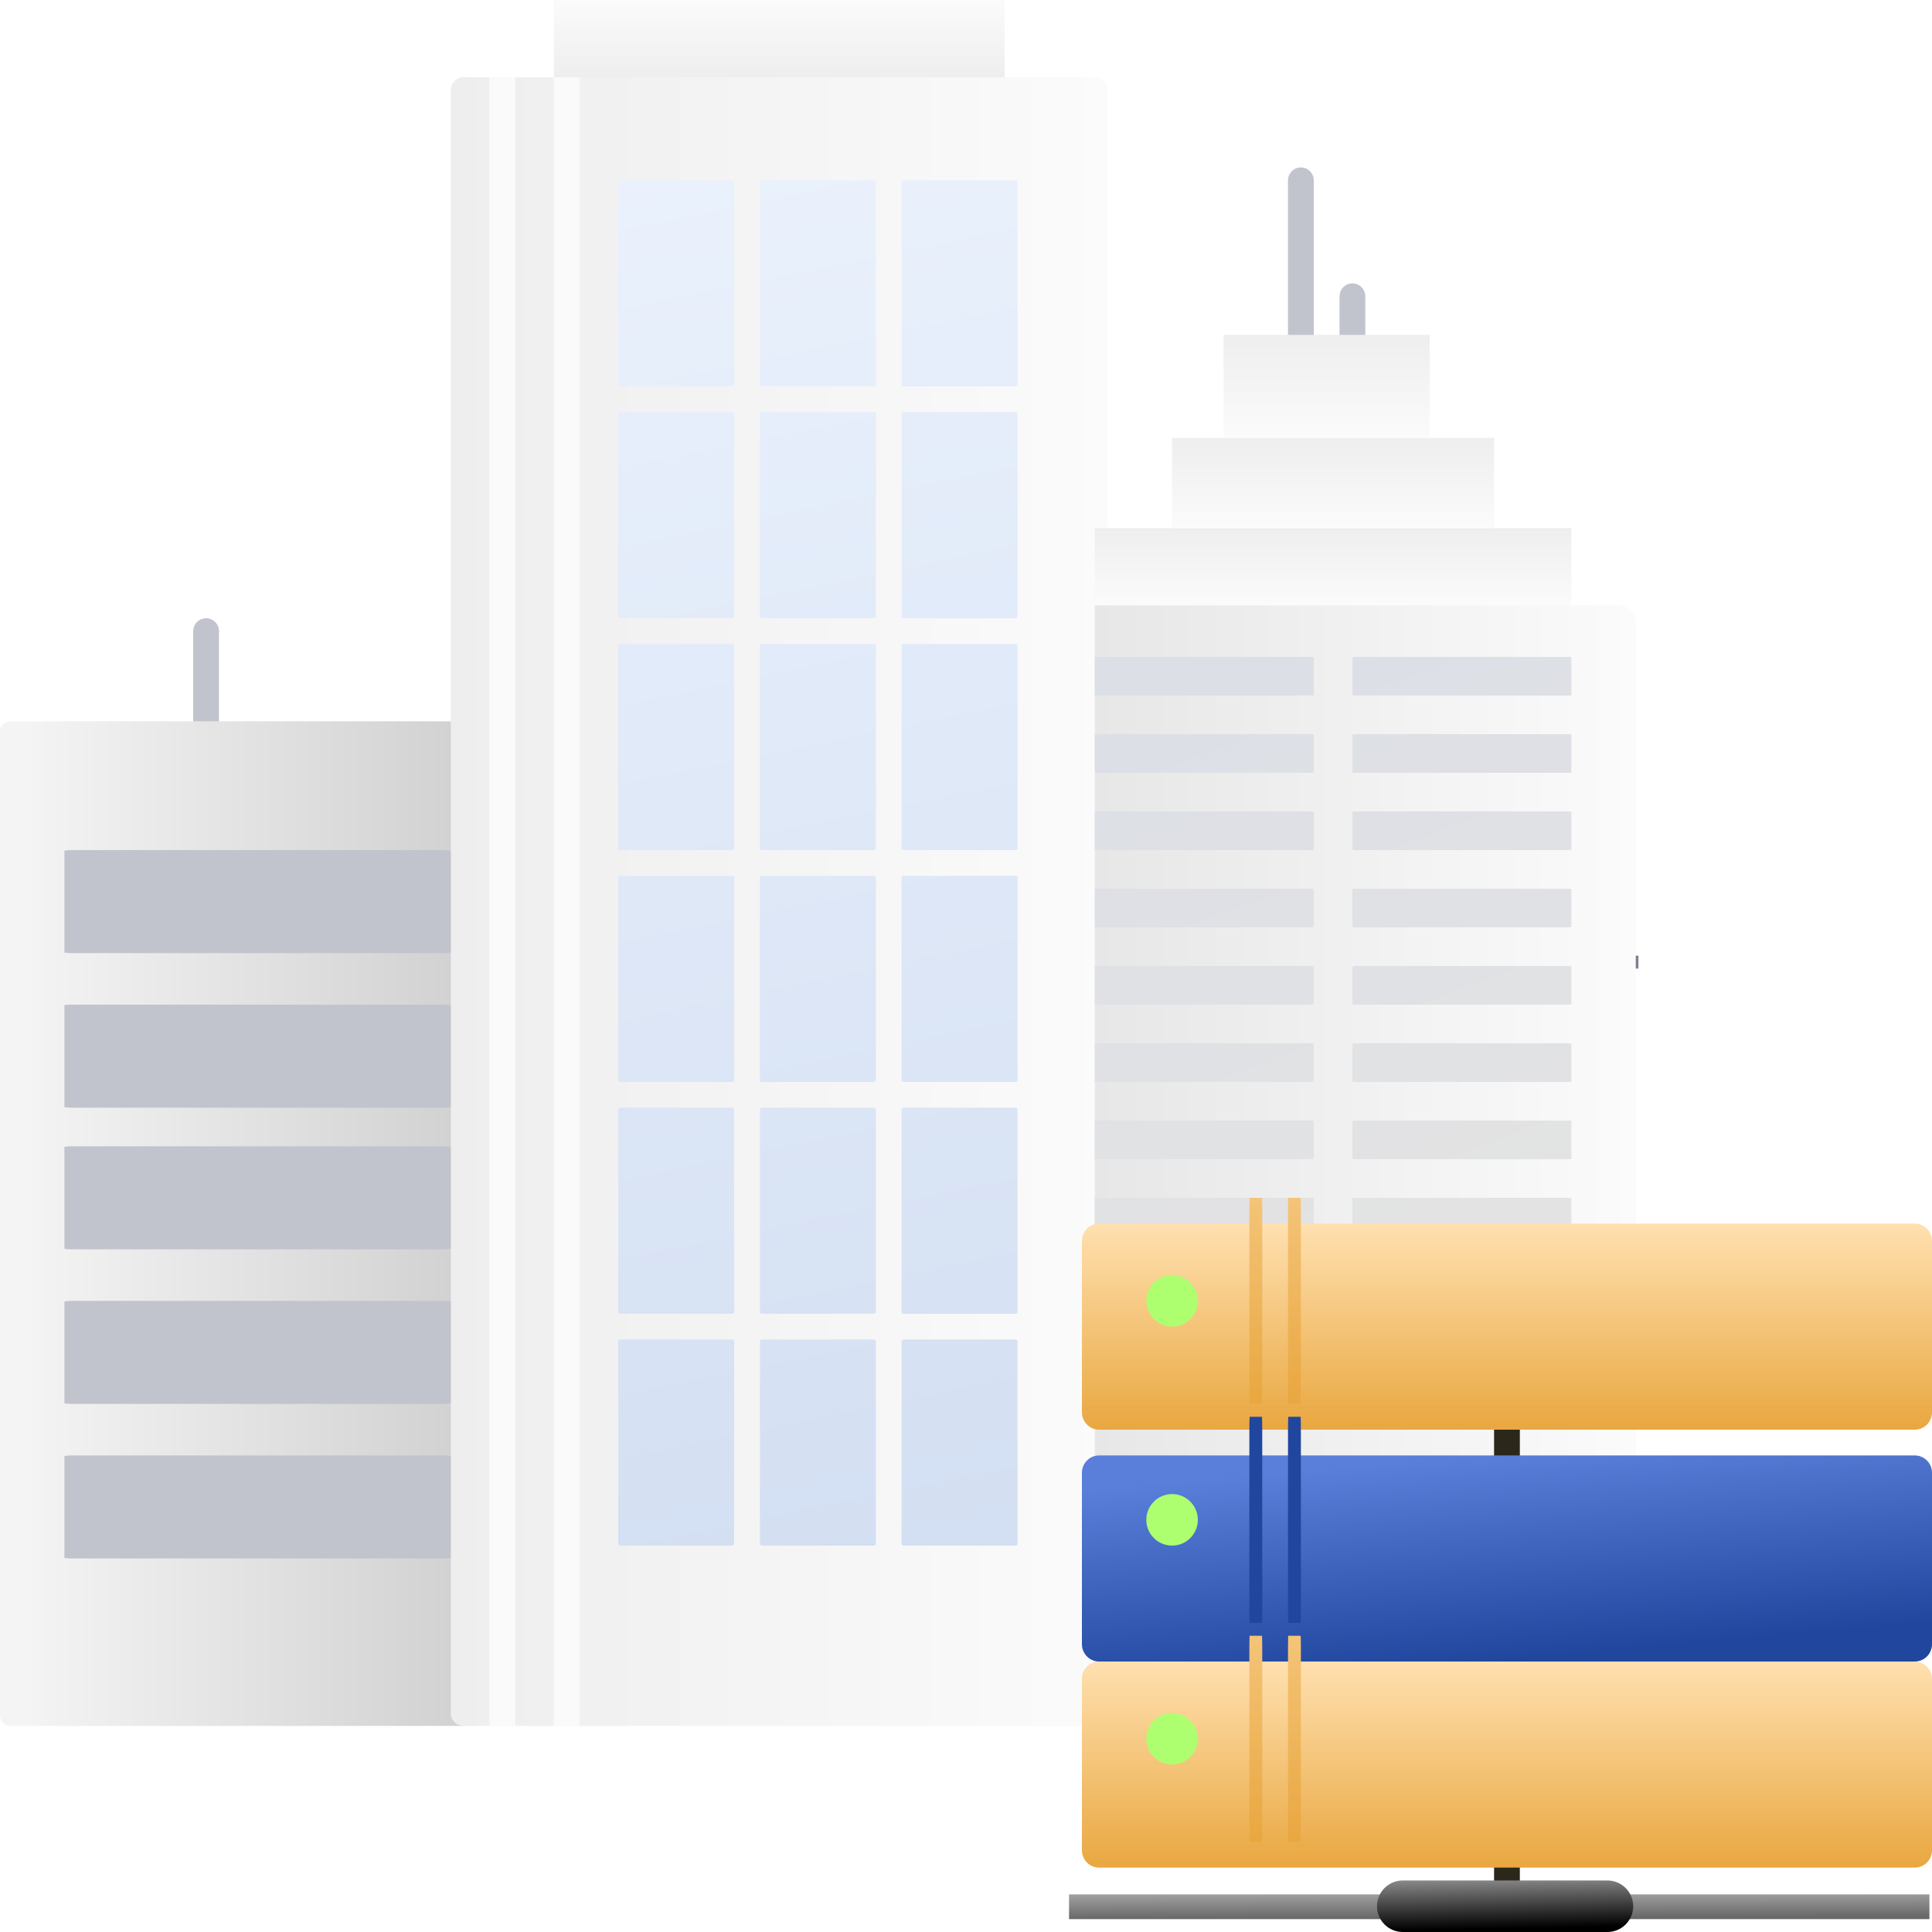 <svg width="150" height="150" viewBox="0 0 150 150" fill="none" xmlns="http://www.w3.org/2000/svg">
<g clip-path="url(#clip0_842_11841)">
<path d="M16 49V56" stroke="#C1C4CC" stroke-width="2" stroke-miterlimit="10" stroke-linecap="round"/>
<path d="M105 23V26.622" stroke="#C1C4CC" stroke-width="2" stroke-miterlimit="10" stroke-linecap="round"/>
<path d="M101 14V26.676" stroke="#C1C4CC" stroke-width="2" stroke-miterlimit="10" stroke-linecap="round"/>
<path d="M36 134H0.802C0.589 134 0.385 133.918 0.235 133.772C0.085 133.625 0 133.427 0 133.22V56.78C0 56.573 0.085 56.375 0.235 56.228C0.385 56.082 0.589 56 0.802 56H36" fill="url(#paint0_linear_842_11841)"/>
<path d="M85.073 6H35.927C35.476 6 35 6.467 35 6.908V133.092C35 133.533 35.476 134 35.927 134L85.073 134C85.524 134 86 133.533 86 133.092V6.908C86 6.467 85.524 6 85.073 6Z" fill="url(#paint1_linear_842_11841)"/>
<path d="M34.455 66H5.545C5.28 66 5 66.029 5 66.057V73.943C5 73.971 5.28 74 5.545 74L34.455 74C34.72 74 35 73.971 35 73.943V66.057C35 66.029 34.72 66 34.455 66Z" fill="url(#paint2_linear_842_11841)"/>
<path d="M34.455 78H5.545C5.28 78 5 78.029 5 78.057V85.943C5 85.971 5.28 86 5.545 86L34.455 86C34.72 86 35 85.971 35 85.943V78.057C35 78.029 34.72 78 34.455 78Z" fill="url(#paint3_linear_842_11841)"/>
<path d="M34.455 89H5.545C5.28 89 5 89.029 5 89.057V96.943C5 96.971 5.28 97 5.545 97L34.455 97C34.72 97 35 96.971 35 96.943V89.057C35 89.029 34.72 89 34.455 89Z" fill="url(#paint4_linear_842_11841)"/>
<path d="M34.455 101H5.545C5.28 101 5 101.029 5 101.057V108.943C5 108.971 5.28 109 5.545 109L34.455 109C34.72 109 35 108.971 35 108.943V101.057C35 101.029 34.72 101 34.455 101Z" fill="url(#paint5_linear_842_11841)"/>
<path d="M34.455 113H5.545C5.28 113 5 113.029 5 113.057V120.943C5 120.971 5.28 121 5.545 121L34.455 121C34.72 121 35 120.971 35 120.943V113.057C35 113.029 34.72 113 34.455 113Z" fill="url(#paint6_linear_842_11841)"/>
<path fill-rule="evenodd" clip-rule="evenodd" d="M48.164 14H56.836C56.916 14 57 14.058 57 14.114V29.887C57 29.942 56.916 30 56.836 30L48.164 30C48.084 30 48 29.942 48 29.887V14.114C48 14.058 48.084 14 48.164 14ZM48.164 32H56.836C56.916 32 57 32.058 57 32.114V47.886C57 47.942 56.916 48 56.836 48L48.164 48C48.084 48 48 47.942 48 47.886V32.114C48 32.058 48.084 32 48.164 32ZM56.836 50H48.164C48.084 50 48 50.058 48 50.114V65.886C48 65.942 48.084 66 48.164 66L56.836 66C56.916 66 57 65.942 57 65.886V50.114C57 50.058 56.916 50 56.836 50ZM48.164 68H56.836C56.916 68 57 68.058 57 68.114V83.886C57 83.942 56.916 84 56.836 84L48.164 84C48.084 84 48 83.942 48 83.886V68.114C48 68.058 48.084 68 48.164 68ZM56.836 86H48.164C48.084 86 48 86.058 48 86.114V101.887C48 101.942 48.084 102 48.164 102L56.836 102C56.916 102 57 101.942 57 101.887V86.114C57 86.058 56.916 86 56.836 86ZM48.164 104H56.836C56.916 104 57 104.058 57 104.113V119.887C57 119.942 56.916 120 56.836 120L48.164 120C48.084 120 48 119.942 48 119.887V104.113C48 104.058 48.084 104 48.164 104ZM67.836 14H59.164C59.084 14 59 14.058 59 14.114V29.887C59 29.942 59.084 30 59.164 30L67.836 30C67.916 30 68 29.942 68 29.887V14.114C68 14.058 67.916 14 67.836 14ZM59.164 32H67.836C67.916 32 68 32.058 68 32.114V47.886C68 47.942 67.916 48 67.836 48L59.164 48C59.084 48 59 47.942 59 47.886V32.114C59 32.058 59.084 32 59.164 32ZM67.836 50H59.164C59.084 50 59 50.058 59 50.114V65.886C59 65.942 59.084 66 59.164 66L67.836 66C67.916 66 68 65.942 68 65.886V50.114C68 50.058 67.916 50 67.836 50ZM59.164 68H67.836C67.916 68 68 68.058 68 68.114V83.886C68 83.942 67.916 84 67.836 84L59.164 84C59.084 84 59 83.942 59 83.886V68.114C59 68.058 59.084 68 59.164 68ZM67.836 86H59.164C59.084 86 59 86.058 59 86.114V101.887C59 101.942 59.084 102 59.164 102L67.836 102C67.916 102 68 101.942 68 101.887V86.114C68 86.058 67.916 86 67.836 86ZM59.164 104H67.836C67.916 104 68 104.058 68 104.113V119.887C68 119.942 67.916 120 67.836 120L59.164 120C59.084 120 59 119.942 59 119.887V104.113C59 104.058 59.084 104 59.164 104ZM78.836 14H70.164C70.084 14 70 14.058 70 14.114V29.887C70 29.942 70.084 30 70.164 30L78.836 30C78.916 30 79 29.942 79 29.887V14.114C79 14.058 78.916 14 78.836 14ZM70.164 32H78.836C78.916 32 79 32.058 79 32.114V47.886C79 47.942 78.916 48 78.836 48L70.164 48C70.084 48 70 47.942 70 47.886V32.114C70 32.058 70.084 32 70.164 32ZM78.836 50H70.164C70.084 50 70 50.058 70 50.114V65.886C70 65.942 70.084 66 70.164 66L78.836 66C78.916 66 79 65.942 79 65.886V50.114C79 50.058 78.916 50 78.836 50ZM70.164 68H78.836C78.916 68 79 68.058 79 68.114V83.886C79 83.942 78.916 84 78.836 84L70.164 84C70.084 84 70 83.942 70 83.886V68.114C70 68.058 70.084 68 70.164 68ZM78.836 86H70.164C70.084 86 70 86.058 70 86.114V101.887C70 101.942 70.084 102 70.164 102L78.836 102C78.916 102 79 101.942 79 101.887V86.114C79 86.058 78.916 86 78.836 86ZM70.164 104H78.836C78.916 104 79 104.058 79 104.113V119.887C79 119.942 78.916 120 78.836 120L70.164 120C70.084 120 70 119.942 70 119.887V104.113C70 104.058 70.084 104 70.164 104Z" fill="url(#paint7_linear_842_11841)"/>
<path d="M85 47L122 47V41L85 41V47Z" fill="url(#paint8_linear_842_11841)"/>
<path d="M78 0H43V6H78V0Z" fill="url(#paint9_linear_842_11841)"/>
<path d="M91 41H116V34H91V41Z" fill="url(#paint10_linear_842_11841)"/>
<path d="M95 34H111V26H95V34Z" fill="url(#paint11_linear_842_11841)"/>
<path d="M44 6V134" stroke="#FAFAFA" stroke-width="2" stroke-miterlimit="10"/>
<path d="M39 6V134" stroke="#FAFAFA" stroke-width="2" stroke-miterlimit="10"/>
<path d="M127.209 74.696H85.561" stroke="#7A8190" stroke-miterlimit="10"/>
<path d="M85 134H125.66C126.356 133.996 127.004 133.332 127 132.641L127 48.316C127.004 47.615 126.441 47.004 125.743 47H85" fill="url(#paint12_linear_842_11841)"/>
<path fill-rule="evenodd" clip-rule="evenodd" d="M85.309 51H101.691C101.841 51 102 51.011 102 51.021V53.979C102 53.989 101.841 54 101.691 54L85.309 54C85.159 54 85 53.989 85 53.979V51.021C85 51.011 85.159 51 85.309 51ZM85.309 75H101.691C101.841 75 102 75.011 102 75.021V77.979C102 77.989 101.841 78 101.691 78L85.309 78C85.159 78 85 77.989 85 77.979V75.021C85 75.011 85.159 75 85.309 75ZM101.691 57H85.309C85.159 57 85 57.011 85 57.021V59.979C85 59.989 85.159 60 85.309 60L101.691 60C101.841 60 102 59.989 102 59.979V57.021C102 57.011 101.841 57 101.691 57ZM85.309 81H101.691C101.841 81 102 81.011 102 81.021V83.979C102 83.989 101.841 84 101.691 84L85.309 84C85.159 84 85 83.989 85 83.979V81.021C85 81.011 85.159 81 85.309 81ZM101.691 63H85.309C85.159 63 85 63.011 85 63.021V65.979C85 65.989 85.159 66 85.309 66L101.691 66C101.841 66 102 65.989 102 65.979V63.021C102 63.011 101.841 63 101.691 63ZM85.309 87H101.691C101.841 87 102 87.011 102 87.021V89.979C102 89.989 101.841 90 101.691 90L85.309 90C85.159 90 85 89.989 85 89.979V87.021C85 87.011 85.159 87 85.309 87ZM101.691 69H85.309C85.159 69 85 69.011 85 69.021V71.979C85 71.989 85.159 72 85.309 72L101.691 72C101.841 72 102 71.989 102 71.979V69.021C102 69.011 101.841 69 101.691 69ZM85.309 93H101.691C101.841 93 102 93.011 102 93.021V95.979C102 95.989 101.841 96 101.691 96L85.309 96C85.159 96 85 95.989 85 95.979V93.021C85 93.011 85.159 93 85.309 93ZM121.691 51H105.309C105.159 51 105 51.011 105 51.021V53.979C105 53.989 105.159 54 105.309 54L121.691 54C121.841 54 122 53.989 122 53.979V51.021C122 51.011 121.841 51 121.691 51ZM105.309 75H121.691C121.841 75 122 75.011 122 75.021V77.979C122 77.989 121.841 78 121.691 78L105.309 78C105.159 78 105 77.989 105 77.979V75.021C105 75.011 105.159 75 105.309 75ZM121.691 57H105.309C105.159 57 105 57.011 105 57.021V59.979C105 59.989 105.159 60 105.309 60L121.691 60C121.841 60 122 59.989 122 59.979V57.021C122 57.011 121.841 57 121.691 57ZM105.309 81H121.691C121.841 81 122 81.011 122 81.021V83.979C122 83.989 121.841 84 121.691 84L105.309 84C105.159 84 105 83.989 105 83.979V81.021C105 81.011 105.159 81 105.309 81ZM121.691 63H105.309C105.159 63 105 63.011 105 63.021V65.979C105 65.989 105.159 66 105.309 66L121.691 66C121.841 66 122 65.989 122 65.979V63.021C122 63.011 121.841 63 121.691 63ZM105.309 87H121.691C121.841 87 122 87.011 122 87.021V89.979C122 89.989 121.841 90 121.691 90L105.309 90C105.159 90 105 89.989 105 89.979V87.021C105 87.011 105.159 87 105.309 87ZM121.691 69H105.309C105.159 69 105 69.011 105 69.021V71.979C105 71.989 105.159 72 105.309 72L121.691 72C121.841 72 122 71.989 122 71.979V69.021C122 69.011 121.841 69 121.691 69ZM105.309 93H121.691C121.841 93 122 93.011 122 93.021V95.979C122 95.989 121.841 96 121.691 96L105.309 96C105.159 96 105 95.989 105 95.979V93.021C105 93.011 105.159 93 105.309 93Z" fill="url(#paint13_linear_842_11841)"/>
<path d="M118 103H116V147H118V103Z" fill="#2C271B"/>
<path d="M149.8 147.08H83V149H149.8V147.08Z" fill="url(#paint14_linear_842_11841)"/>
<g filter="url(#filter0_d_842_11841)">
<path d="M84 94.364V107.636C83.997 107.992 84.133 108.334 84.378 108.589C84.624 108.845 84.958 108.992 85.31 109H148.69C149.042 108.992 149.376 108.845 149.622 108.589C149.867 108.334 150.003 107.992 150 107.636V94.364C150.002 94.187 149.971 94.012 149.906 93.848C149.842 93.684 149.746 93.534 149.624 93.408C149.503 93.281 149.358 93.18 149.197 93.11C149.037 93.04 148.865 93.003 148.69 93H85.31C85.135 93.003 84.963 93.04 84.803 93.11C84.642 93.18 84.497 93.281 84.376 93.408C84.254 93.534 84.158 93.684 84.094 93.848C84.029 94.012 83.998 94.187 84 94.364Z" fill="url(#paint15_linear_842_11841)"/>
</g>
<path d="M97 94.364V107.636C97 107.992 97.002 108.334 97.006 108.589C97.009 108.845 97.014 108.992 97.02 109H97.98C97.986 108.992 97.991 108.845 97.994 108.589C97.998 108.334 98 107.992 98 107.636V94.364C98 94.187 98 94.012 97.999 93.848C97.998 93.684 97.996 93.534 97.994 93.408C97.993 93.281 97.99 93.18 97.988 93.11C97.985 93.04 97.983 93.003 97.98 93H97.02C97.017 93.003 97.015 93.04 97.012 93.11C97.01 93.18 97.007 93.281 97.006 93.408C97.004 93.534 97.002 93.684 97.001 93.848C97 94.012 97 94.187 97 94.364Z" fill="url(#paint16_linear_842_11841)"/>
<path d="M100 94.364V107.636C100 107.992 100.002 108.334 100.006 108.589C100.009 108.845 100.015 108.992 100.02 109H100.98C100.985 108.992 100.991 108.845 100.994 108.589C100.998 108.334 101 107.992 101 107.636V94.364C101 94.187 101 94.012 100.999 93.848C100.998 93.684 100.996 93.534 100.994 93.408C100.992 93.281 100.99 93.18 100.988 93.11C100.985 93.04 100.983 93.003 100.98 93H100.02C100.017 93.003 100.015 93.04 100.012 93.11C100.01 93.18 100.008 93.281 100.006 93.408C100.004 93.534 100.002 93.684 100.001 93.848C100 94.012 100 94.187 100 94.364Z" fill="url(#paint17_linear_842_11841)"/>
<path d="M89 101C89 102.105 89.895 103 91 103C92.105 103 93 102.105 93 101C93 99.895 92.105 99 91 99C89.895 99 89 99.895 89 101Z" fill="#AEFF6F"/>
<g filter="url(#filter1_d_842_11841)">
<path d="M84 128.36V141.64C83.995 141.994 84.129 142.335 84.375 142.59C84.62 142.845 84.957 142.992 85.31 143H148.69C149.044 142.992 149.38 142.845 149.625 142.59C149.871 142.335 150.005 141.994 150 141.64V128.36C150.005 128.006 149.871 127.665 149.625 127.41C149.38 127.155 149.044 127.008 148.69 127H85.31C84.957 127.008 84.62 127.155 84.375 127.41C84.129 127.665 83.995 128.006 84 128.36Z" fill="url(#paint18_linear_842_11841)"/>
</g>
<path d="M89 135C89 136.105 89.895 137 91 137C92.105 137 93 136.105 93 135C93 133.895 92.105 133 91 133C89.895 133 89 133.895 89 135Z" fill="#AEFF6F"/>
<g filter="url(#filter2_d_842_11841)">
<path d="M84 111.36V124.64C83.995 124.994 84.129 125.335 84.375 125.59C84.62 125.845 84.957 125.992 85.31 126H148.69C149.044 125.992 149.38 125.845 149.625 125.59C149.871 125.335 150.005 124.994 150 124.64V111.36C150.005 111.006 149.871 110.665 149.625 110.41C149.38 110.155 149.044 110.008 148.69 110H85.31C84.957 110.008 84.62 110.155 84.375 110.41C84.129 110.665 83.995 111.006 84 111.36Z" fill="url(#paint19_linear_842_11841)"/>
</g>
<path d="M97 111.36V124.64C97 124.994 97.002 125.335 97.006 125.59C97.009 125.845 97.014 125.992 97.02 126H97.98C97.986 125.992 97.991 125.845 97.994 125.59C97.998 125.335 98 124.994 98 124.64V111.36C98 111.006 97.998 110.665 97.994 110.41C97.991 110.155 97.986 110.008 97.98 110H97.02C97.014 110.008 97.009 110.155 97.006 110.41C97.002 110.665 97 111.006 97 111.36Z" fill="#21469E"/>
<path d="M100 111.36V124.64C100 124.994 100.002 125.335 100.006 125.59C100.009 125.845 100.014 125.992 100.02 126H100.98C100.986 125.992 100.991 125.845 100.994 125.59C100.998 125.335 101 124.994 101 124.64V111.36C101 111.006 100.998 110.665 100.994 110.41C100.991 110.155 100.986 110.008 100.98 110H100.02C100.014 110.008 100.009 110.155 100.006 110.41C100.002 110.665 100 111.006 100 111.36Z" fill="#21469E"/>
<path d="M89 118C89 119.105 89.895 120 91 120C92.105 120 93 119.105 93 118C93 116.895 92.105 116 91 116C89.895 116 89 116.895 89 118Z" fill="#AEFF6F"/>
<path d="M124.8 146H108.91C107.805 146 106.91 146.895 106.91 148C106.91 149.105 107.805 150 108.91 150H124.8C125.905 150 126.8 149.105 126.8 148C126.8 146.895 125.905 146 124.8 146Z" fill="url(#paint20_linear_842_11841)"/>
<path d="M97 128.364V141.636C97 141.992 97.002 142.334 97.006 142.589C97.009 142.845 97.014 142.992 97.02 143H97.98C97.986 142.992 97.991 142.845 97.994 142.589C97.998 142.334 98 141.992 98 141.636V128.364C98 128.187 98 128.012 97.999 127.848C97.998 127.684 97.996 127.534 97.994 127.408C97.993 127.281 97.99 127.18 97.988 127.11C97.985 127.04 97.983 127.003 97.98 127H97.02C97.017 127.003 97.015 127.04 97.012 127.11C97.01 127.18 97.007 127.281 97.006 127.408C97.004 127.534 97.002 127.684 97.001 127.848C97 128.012 97 128.187 97 128.364Z" fill="url(#paint21_linear_842_11841)"/>
<path d="M100 128.364V141.636C100 141.992 100.002 142.334 100.006 142.589C100.009 142.845 100.015 142.992 100.02 143H100.98C100.985 142.992 100.991 142.845 100.994 142.589C100.998 142.334 101 141.992 101 141.636V128.364C101 128.187 101 128.012 100.999 127.848C100.998 127.684 100.996 127.534 100.994 127.408C100.992 127.281 100.99 127.18 100.988 127.11C100.985 127.04 100.983 127.003 100.98 127H100.02C100.017 127.003 100.015 127.04 100.012 127.11C100.01 127.18 100.008 127.281 100.006 127.408C100.004 127.534 100.002 127.684 100.001 127.848C100 128.012 100 128.187 100 128.364Z" fill="url(#paint22_linear_842_11841)"/>
</g>
<defs>
<filter id="filter0_d_842_11841" x="81" y="92" width="72" height="22" filterUnits="userSpaceOnUse" color-interpolation-filters="sRGB">
<feFlood flood-opacity="0" result="BackgroundImageFix"/>
<feColorMatrix in="SourceAlpha" type="matrix" values="0 0 0 0 0 0 0 0 0 0 0 0 0 0 0 0 0 0 127 0" result="hardAlpha"/>
<feOffset dy="2"/>
<feGaussianBlur stdDeviation="1.5"/>
<feComposite in2="hardAlpha" operator="out"/>
<feColorMatrix type="matrix" values="0 0 0 0 0 0 0 0 0 0 0 0 0 0 0 0 0 0 0.1 0"/>
<feBlend mode="normal" in2="BackgroundImageFix" result="effect1_dropShadow_842_11841"/>
<feBlend mode="normal" in="SourceGraphic" in2="effect1_dropShadow_842_11841" result="shape"/>
</filter>
<filter id="filter1_d_842_11841" x="81" y="126" width="72" height="22" filterUnits="userSpaceOnUse" color-interpolation-filters="sRGB">
<feFlood flood-opacity="0" result="BackgroundImageFix"/>
<feColorMatrix in="SourceAlpha" type="matrix" values="0 0 0 0 0 0 0 0 0 0 0 0 0 0 0 0 0 0 127 0" result="hardAlpha"/>
<feOffset dy="2"/>
<feGaussianBlur stdDeviation="1.5"/>
<feComposite in2="hardAlpha" operator="out"/>
<feColorMatrix type="matrix" values="0 0 0 0 0 0 0 0 0 0 0 0 0 0 0 0 0 0 0.1 0"/>
<feBlend mode="normal" in2="BackgroundImageFix" result="effect1_dropShadow_842_11841"/>
<feBlend mode="normal" in="SourceGraphic" in2="effect1_dropShadow_842_11841" result="shape"/>
</filter>
<filter id="filter2_d_842_11841" x="81" y="110" width="72" height="22" filterUnits="userSpaceOnUse" color-interpolation-filters="sRGB">
<feFlood flood-opacity="0" result="BackgroundImageFix"/>
<feColorMatrix in="SourceAlpha" type="matrix" values="0 0 0 0 0 0 0 0 0 0 0 0 0 0 0 0 0 0 127 0" result="hardAlpha"/>
<feOffset dy="3"/>
<feGaussianBlur stdDeviation="1.5"/>
<feComposite in2="hardAlpha" operator="out"/>
<feColorMatrix type="matrix" values="0 0 0 0 0 0 0 0 0 0 0 0 0 0 0 0 0 0 0.1 0"/>
<feBlend mode="normal" in2="BackgroundImageFix" result="effect1_dropShadow_842_11841"/>
<feBlend mode="normal" in="SourceGraphic" in2="effect1_dropShadow_842_11841" result="shape"/>
</filter>
<linearGradient id="paint0_linear_842_11841" x1="1.988" y1="110.459" x2="74.055" y2="110.459" gradientUnits="userSpaceOnUse">
<stop stop-color="#F4F4F4"/>
<stop offset="1" stop-color="#AAAAAA"/>
</linearGradient>
<linearGradient id="paint1_linear_842_11841" x1="86" y1="55.231" x2="35" y2="55.231" gradientUnits="userSpaceOnUse">
<stop stop-color="#FBFBFB"/>
<stop offset="1" stop-color="#EEEEEE"/>
</linearGradient>
<linearGradient id="paint2_linear_842_11841" x1="20" y1="66" x2="20" y2="74" gradientUnits="userSpaceOnUse">
<stop stop-color="#C1C4CC"/>
<stop offset="1" stop-color="#C1C4CC"/>
</linearGradient>
<linearGradient id="paint3_linear_842_11841" x1="20" y1="78" x2="20" y2="86" gradientUnits="userSpaceOnUse">
<stop stop-color="#C1C4CC"/>
<stop offset="1" stop-color="#C1C4CC"/>
</linearGradient>
<linearGradient id="paint4_linear_842_11841" x1="20" y1="89" x2="20" y2="97" gradientUnits="userSpaceOnUse">
<stop stop-color="#C1C4CC"/>
<stop offset="1" stop-color="#C1C4CC"/>
</linearGradient>
<linearGradient id="paint5_linear_842_11841" x1="20" y1="101" x2="20" y2="109" gradientUnits="userSpaceOnUse">
<stop stop-color="#C1C4CC"/>
<stop offset="1" stop-color="#C1C4CC"/>
</linearGradient>
<linearGradient id="paint6_linear_842_11841" x1="20" y1="113" x2="20" y2="121" gradientUnits="userSpaceOnUse">
<stop stop-color="#C1C4CC"/>
<stop offset="1" stop-color="#C1C4CC"/>
</linearGradient>
<linearGradient id="paint7_linear_842_11841" x1="51.5" y1="8" x2="74.5" y2="120" gradientUnits="userSpaceOnUse">
<stop stop-color="#EBF2FD"/>
<stop offset="1" stop-color="#D3DFF2"/>
</linearGradient>
<linearGradient id="paint8_linear_842_11841" x1="103.5" y1="47" x2="103.5" y2="41" gradientUnits="userSpaceOnUse">
<stop stop-color="#FBFBFB"/>
<stop offset="1" stop-color="#EEEEEE"/>
</linearGradient>
<linearGradient id="paint9_linear_842_11841" x1="60.5" y1="0" x2="60.5" y2="6" gradientUnits="userSpaceOnUse">
<stop stop-color="#FBFBFB"/>
<stop offset="1" stop-color="#EEEEEE"/>
</linearGradient>
<linearGradient id="paint10_linear_842_11841" x1="103.5" y1="41" x2="103.5" y2="34" gradientUnits="userSpaceOnUse">
<stop stop-color="#FBFBFB"/>
<stop offset="1" stop-color="#EEEEEE"/>
</linearGradient>
<linearGradient id="paint11_linear_842_11841" x1="103" y1="34" x2="103" y2="26" gradientUnits="userSpaceOnUse">
<stop stop-color="#FBFBFB"/>
<stop offset="1" stop-color="#EEEEEE"/>
</linearGradient>
<linearGradient id="paint12_linear_842_11841" x1="127" y1="80.462" x2="85" y2="80.462" gradientUnits="userSpaceOnUse">
<stop stop-color="#FBFBFB"/>
<stop offset="1" stop-color="#E7E7E7"/>
</linearGradient>
<linearGradient id="paint13_linear_842_11841" x1="96.5" y1="51" x2="113.5" y2="96" gradientUnits="userSpaceOnUse">
<stop stop-color="#DCDFE6"/>
<stop offset="1" stop-color="#E3E3E3"/>
</linearGradient>
<linearGradient id="paint14_linear_842_11841" x1="111.557" y1="148.888" x2="111.55" y2="146.486" gradientUnits="userSpaceOnUse">
<stop stop-color="#696969"/>
<stop offset="1" stop-color="#B0B0B0"/>
</linearGradient>
<linearGradient id="paint15_linear_842_11841" x1="117" y1="93" x2="117" y2="109" gradientUnits="userSpaceOnUse">
<stop stop-color="#FFE0B0"/>
<stop offset="0.502" stop-color="#F4C478"/>
<stop offset="1" stop-color="#E9A740"/>
</linearGradient>
<linearGradient id="paint16_linear_842_11841" x1="97.5" y1="93" x2="97.5" y2="109" gradientUnits="userSpaceOnUse">
<stop stop-color="#F4C478"/>
<stop offset="1" stop-color="#E9A740"/>
</linearGradient>
<linearGradient id="paint17_linear_842_11841" x1="100.5" y1="93" x2="100.5" y2="109" gradientUnits="userSpaceOnUse">
<stop stop-color="#F4C478"/>
<stop offset="1" stop-color="#E9A740"/>
</linearGradient>
<linearGradient id="paint18_linear_842_11841" x1="117" y1="127" x2="117" y2="143" gradientUnits="userSpaceOnUse">
<stop stop-color="#FFE0B0"/>
<stop offset="0.502" stop-color="#F4C478"/>
<stop offset="1" stop-color="#E9A740"/>
</linearGradient>
<linearGradient id="paint19_linear_842_11841" x1="110" y1="126.5" x2="108.618" y2="110.509" gradientUnits="userSpaceOnUse">
<stop stop-color="#21469E"/>
<stop offset="1" stop-color="#597FDA"/>
</linearGradient>
<linearGradient id="paint20_linear_842_11841" x1="115.413" y1="149.766" x2="115.313" y2="144.764" gradientUnits="userSpaceOnUse">
<stop/>
<stop offset="1" stop-color="#B0B0B0"/>
</linearGradient>
<linearGradient id="paint21_linear_842_11841" x1="97.5" y1="127" x2="97.5" y2="143" gradientUnits="userSpaceOnUse">
<stop stop-color="#F4C478"/>
<stop offset="1" stop-color="#E9A740"/>
</linearGradient>
<linearGradient id="paint22_linear_842_11841" x1="100.5" y1="127" x2="100.5" y2="143" gradientUnits="userSpaceOnUse">
<stop stop-color="#F4C478"/>
<stop offset="1" stop-color="#E9A740"/>
</linearGradient>
<clipPath id="clip0_842_11841">
<rect width="150" height="150" fill="white"/>
</clipPath>
</defs>
</svg>
